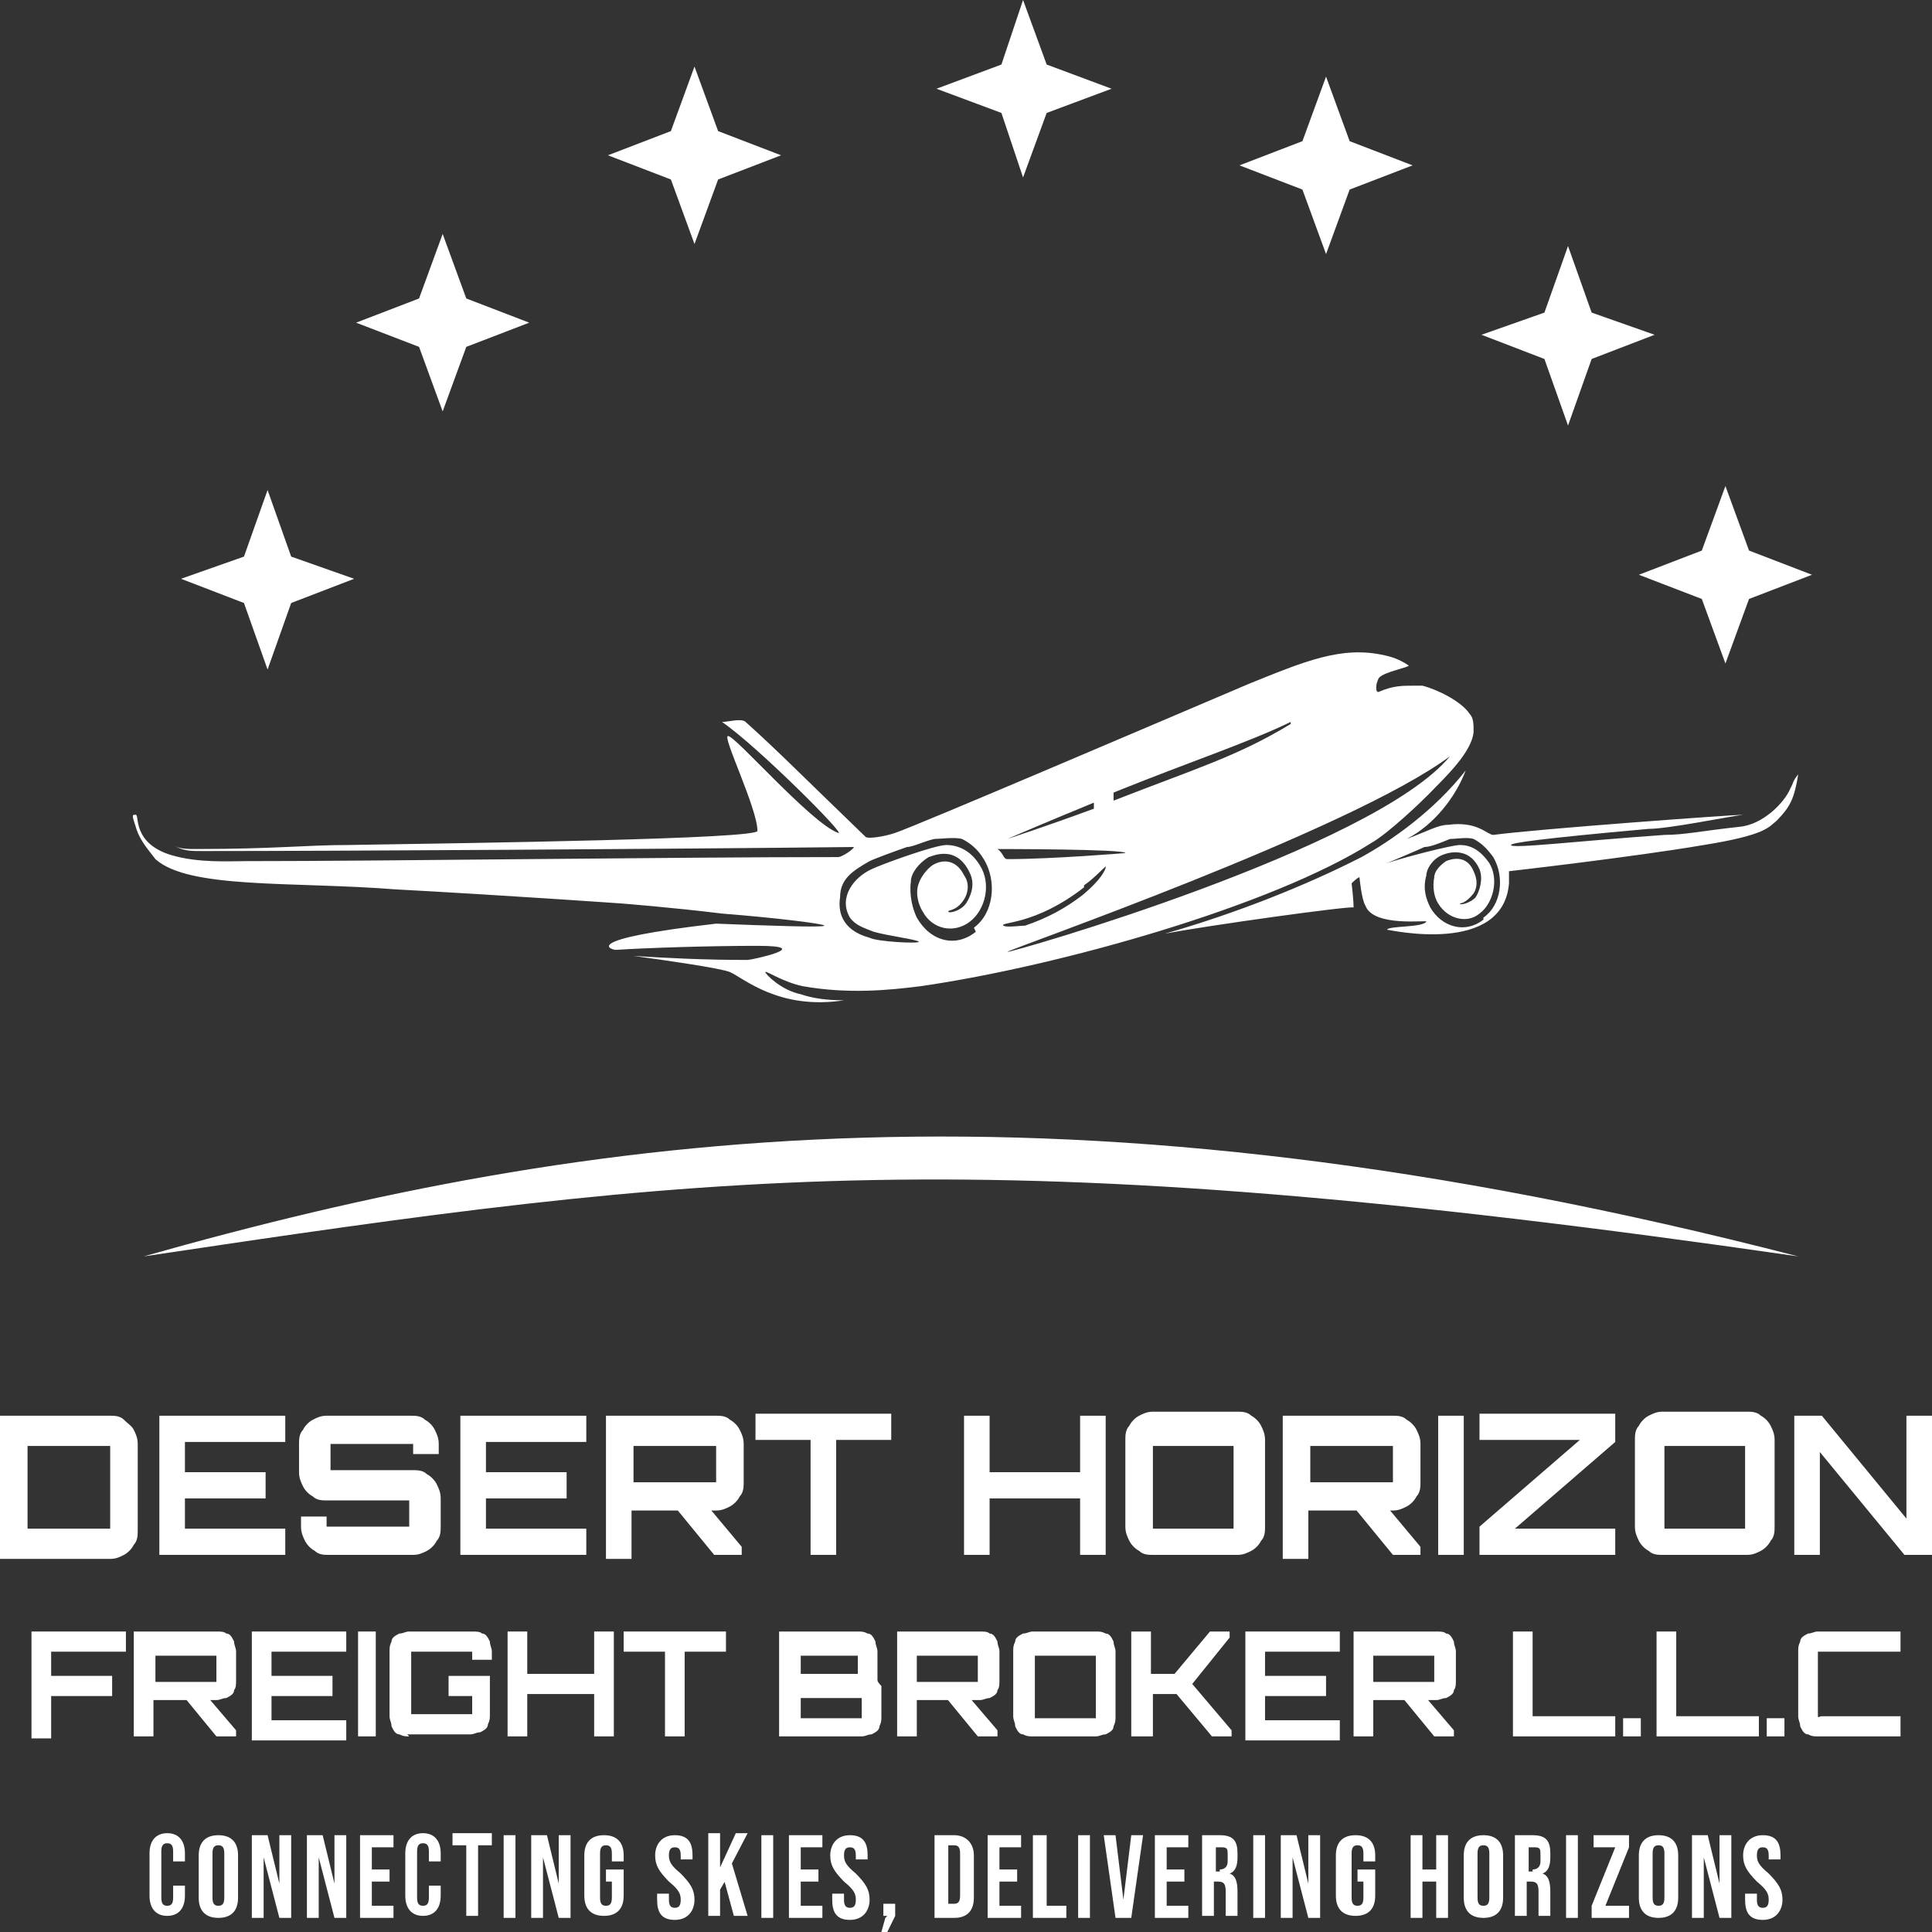 <svg width="143" height="143" viewBox="0 0 143 143" fill="none" xmlns="http://www.w3.org/2000/svg">
<rect x="0" y="0" width="143" height="143" fill="#333333" stroke="none"/>
<path d="M10.63 92.995C43.832 83.591 78.781 78.963 133.098 92.995C72.228 84.188 52.569 86.725 10.63 92.995Z" fill="white"/>
<path d="M0 104.787H8.155C8.446 104.787 8.883 104.787 9.174 105.086C9.465 105.384 9.757 105.533 9.902 105.832C10.048 106.13 10.194 106.429 10.194 106.877V113.295C10.194 113.594 10.194 114.042 9.902 114.34C9.757 114.639 9.465 114.937 9.174 115.087C8.883 115.236 8.592 115.385 8.155 115.385H0V104.787ZM2.039 113.146H8.155V107.026H2.039V113.146Z" fill="white"/>
<path d="M11.795 115.087V104.787H21.115V106.728H13.688V108.967H19.659V110.907H13.688V113.146H21.115V115.087H11.795Z" fill="white"/>
<path d="M24.319 115.087C24.027 115.087 23.591 115.087 23.299 114.788C23.008 114.639 22.717 114.34 22.571 114.042C22.426 113.743 22.28 113.445 22.28 112.997V112.251H24.173V112.997H30.289V111.056H24.173C23.882 111.056 23.445 111.056 23.154 110.758C22.863 110.609 22.571 110.31 22.426 110.011C22.28 109.713 22.134 109.414 22.134 108.967V106.877C22.134 106.578 22.134 106.13 22.426 105.832C22.571 105.533 22.863 105.235 23.154 105.086C23.445 104.936 23.736 104.787 24.173 104.787H30.435C30.726 104.787 31.163 104.787 31.454 105.086C31.745 105.235 32.037 105.533 32.182 105.832C32.328 106.13 32.474 106.429 32.474 106.877V107.623H30.58V106.877H24.464V108.817H30.58C30.872 108.817 31.308 108.817 31.6 109.116C31.891 109.265 32.182 109.564 32.328 109.862C32.474 110.161 32.619 110.459 32.619 110.907V112.997C32.619 113.295 32.619 113.743 32.328 114.042C32.182 114.34 31.891 114.639 31.6 114.788C31.308 114.937 31.017 115.087 30.58 115.087H24.319Z" fill="white"/>
<path d="M34.075 115.087V104.787H43.395V106.728H35.968V108.967H41.939V110.907H35.968V113.146H43.395V115.087H34.075Z" fill="white"/>
<path d="M44.851 104.787H53.006C53.297 104.787 53.734 104.787 54.026 105.086C54.317 105.235 54.608 105.533 54.754 105.832C54.899 106.13 55.045 106.429 55.045 106.877V109.713C55.045 110.011 55.045 110.459 54.754 110.758C54.608 111.056 54.317 111.355 54.026 111.504C53.734 111.653 53.443 111.803 53.006 111.803H46.744V115.385H44.851V104.787ZM46.89 109.713H53.006V107.026H46.89V109.713ZM52.861 115.087L49.802 111.355H52.278L54.899 114.49V115.087H52.861Z" fill="white"/>
<path d="M59.996 115.087V106.578H55.919V104.638H65.966V106.578H61.889V115.087H59.996Z" fill="white"/>
<path d="M71.354 115.087V104.787H73.247V108.967H79.946V104.787H81.839V115.087H79.946V110.907H73.247V115.087H71.354Z" fill="white"/>
<path d="M85.334 115.087C85.043 115.087 84.606 115.087 84.315 114.788C84.023 114.639 83.732 114.34 83.587 114.042C83.441 113.743 83.295 113.445 83.295 112.997V106.578C83.295 106.28 83.295 105.832 83.587 105.533C83.732 105.235 84.023 104.936 84.315 104.787C84.606 104.638 84.897 104.489 85.334 104.489H91.596C91.887 104.489 92.324 104.489 92.615 104.787C92.906 104.936 93.198 105.235 93.343 105.533C93.489 105.832 93.634 106.13 93.634 106.578V112.997C93.634 113.295 93.634 113.743 93.343 114.042C93.198 114.34 92.906 114.639 92.615 114.788C92.324 114.937 92.033 115.087 91.596 115.087H85.334ZM85.334 113.146H91.305V107.026H85.334V113.146Z" fill="white"/>
<path d="M94.945 104.787H103.1C103.391 104.787 103.828 104.787 104.119 105.086C104.41 105.235 104.702 105.533 104.847 105.832C104.993 106.13 105.138 106.429 105.138 106.877V109.713C105.138 110.011 105.138 110.459 104.847 110.758C104.702 111.056 104.41 111.355 104.119 111.504C103.828 111.653 103.537 111.803 103.1 111.803H96.838V115.385H94.945V104.787ZM96.984 109.713H103.1V107.026H96.984V109.713ZM103.1 115.087L100.042 111.355H102.517L105.138 114.49V115.087H103.1Z" fill="white"/>
<path d="M106.449 115.087V104.787H108.342V115.087H106.449Z" fill="white"/>
<path d="M109.507 115.087V112.997L116.934 106.578H109.507V104.638H119.555V106.728L112.128 113.146H119.555V115.087H109.507Z" fill="white"/>
<path d="M123.05 115.087C122.759 115.087 122.322 115.087 122.031 114.788C121.739 114.639 121.448 114.34 121.302 114.042C121.157 113.743 121.011 113.445 121.011 112.997V106.578C121.011 106.28 121.011 105.832 121.302 105.533C121.448 105.235 121.739 104.936 122.031 104.787C122.322 104.638 122.613 104.489 123.05 104.489H129.312C129.603 104.489 130.04 104.489 130.331 104.787C130.622 104.936 130.913 105.235 131.059 105.533C131.205 105.832 131.35 106.13 131.35 106.578V112.997C131.35 113.295 131.35 113.743 131.059 114.042C130.913 114.34 130.622 114.639 130.331 114.788C130.04 114.937 129.748 115.087 129.312 115.087H123.05ZM123.196 113.146H129.166V107.026H123.196V113.146Z" fill="white"/>
<path d="M132.807 115.087V104.787H134.845L141.107 112.4V104.787H143V115.087H140.961L134.7 107.474V115.087H132.807Z" fill="white"/>
<path d="M2.33 120.759H9.32V122.252H3.786V124.043H8.3V125.535H3.786V128.67H2.33V120.759Z" fill="white"/>
<path d="M9.902 128.521V120.759H16.018C16.31 120.759 16.601 120.759 16.746 120.908C17.038 120.908 17.183 121.207 17.329 121.505C17.329 121.804 17.474 121.953 17.474 122.252V124.341C17.474 124.64 17.474 124.938 17.329 125.088C17.329 125.386 17.038 125.535 16.746 125.685C16.455 125.685 16.31 125.834 16.018 125.834H11.358V128.521H9.902ZM11.504 124.491H16.018V122.55H11.504V124.491ZM16.018 128.521L13.688 125.685H15.436L17.474 128.073V128.521H16.018Z" fill="white"/>
<path d="M18.64 120.759H25.629V122.252H20.096V124.043H24.61V125.535H20.096V127.327H25.629V128.819H18.64V120.759Z" fill="white"/>
<path d="M26.503 128.521V120.759H27.814V128.521H26.503Z" fill="white"/>
<path d="M30.289 128.521C29.998 128.521 29.852 128.521 29.561 128.372C29.27 128.372 29.124 128.073 28.979 127.775C28.979 127.476 28.833 127.327 28.833 127.028V122.252C28.833 121.953 28.833 121.804 28.979 121.505C28.979 121.207 29.27 121.057 29.561 120.908C29.852 120.908 29.998 120.759 30.289 120.759H34.949C35.24 120.759 35.532 120.759 35.677 120.908C35.968 120.908 36.114 121.207 36.26 121.505C36.26 121.804 36.405 121.953 36.405 122.252V122.849H34.949V122.252H30.435V126.879H34.949V125.535H33.202V124.043H36.26V126.879C36.26 127.177 36.26 127.327 36.114 127.625C36.114 127.924 35.823 128.073 35.532 128.222C35.24 128.222 35.095 128.372 34.803 128.372H30.144L30.289 128.521Z" fill="white"/>
<path d="M37.57 128.521V120.759H39.026V123.894H43.978V120.759H45.434V128.521H43.978V125.386H39.026V128.521H37.57Z" fill="white"/>
<path d="M49.22 128.521V122.252H46.162V120.759H53.734V122.252H50.676V128.521H49.22Z" fill="white"/>
<path d="M57.666 120.759H63.491C63.782 120.759 63.928 120.759 64.219 120.908C64.51 120.908 64.656 121.207 64.801 121.505C64.801 121.804 64.947 121.953 64.947 122.252V123.744C64.947 123.744 64.947 123.894 64.947 124.043C64.947 124.192 64.947 124.192 64.947 124.341C64.947 124.491 65.093 124.64 65.238 124.789C65.238 124.938 65.238 125.088 65.238 125.386V127.028C65.238 127.327 65.238 127.476 65.093 127.775C65.093 128.073 64.801 128.222 64.51 128.372C64.219 128.372 64.073 128.521 63.782 128.521H57.666V120.759ZM59.268 123.894H63.491V122.55H59.268V123.894ZM59.268 127.177H63.782V125.685H59.268V127.177Z" fill="white"/>
<path d="M66.403 128.521V120.759H72.519C72.811 120.759 73.102 120.759 73.247 120.908C73.539 120.908 73.684 121.207 73.83 121.505C73.83 121.804 73.976 121.953 73.976 122.252V124.341C73.976 124.64 73.975 124.938 73.83 125.088C73.83 125.386 73.539 125.535 73.247 125.685C72.956 125.685 72.811 125.834 72.519 125.834H67.859V128.521H66.403ZM67.859 124.491H72.374V122.55H67.859V124.491ZM72.374 128.521L70.044 125.685H71.791L73.83 128.073V128.521H72.374Z" fill="white"/>
<path d="M76.451 128.521C76.16 128.521 76.014 128.521 75.723 128.372C75.432 128.372 75.286 128.073 75.141 127.775C75.141 127.476 74.995 127.327 74.995 127.028V122.252C74.995 121.953 74.995 121.804 75.141 121.505C75.141 121.207 75.432 121.057 75.723 120.908C76.014 120.908 76.16 120.759 76.451 120.759H81.111C81.402 120.759 81.548 120.759 81.839 120.908C82.13 120.908 82.276 121.207 82.422 121.505C82.422 121.804 82.567 121.953 82.567 122.252V127.028C82.567 127.327 82.567 127.476 82.422 127.775C82.422 128.073 82.13 128.222 81.839 128.372C81.548 128.372 81.402 128.521 81.111 128.521H76.451ZM76.597 127.177H81.111V122.55H76.597V127.177Z" fill="white"/>
<path d="M83.732 128.521V120.759H85.188V123.894H86.936L89.557 120.759H91.013V121.207L88.246 124.64L91.159 128.073V128.521H89.703L87.082 125.386H85.334V128.521H83.732Z" fill="white"/>
<path d="M92.178 120.759H99.168V122.252H93.634V124.043H98.149V125.535H93.634V127.327H99.168V128.819H92.178V120.759Z" fill="white"/>
<path d="M100.187 128.521V120.759H106.303C106.595 120.759 106.886 120.759 107.032 120.908C107.323 120.908 107.468 121.207 107.614 121.505C107.614 121.804 107.76 121.953 107.76 122.252V124.341C107.76 124.64 107.76 124.938 107.614 125.088C107.614 125.386 107.323 125.535 107.032 125.685C106.74 125.685 106.595 125.834 106.303 125.834H101.644V128.521H100.187ZM101.644 124.491H106.158V122.55H101.644V124.491ZM106.158 128.521L103.828 125.685H105.575L107.614 128.073V128.521H106.158Z" fill="white"/>
<path d="M111.983 128.521V120.759H113.439V127.028H119.555V128.521H111.983Z" fill="white"/>
<path d="M120.137 128.521V127.177H121.448V128.521H120.137Z" fill="white"/>
<path d="M122.613 128.521V120.759H124.069V127.028H130.185V128.521H122.613Z" fill="white"/>
<path d="M130.768 128.521V127.177H132.078V128.521H130.768Z" fill="white"/>
<path d="M134.554 128.521C134.263 128.521 134.117 128.521 133.826 128.372C133.535 128.372 133.389 128.073 133.243 127.775C133.243 127.476 133.098 127.327 133.098 127.028V122.252C133.098 121.953 133.098 121.804 133.243 121.505C133.243 121.207 133.535 121.057 133.826 120.908C134.117 120.908 134.263 120.759 134.554 120.759H140.67V122.252H134.845C134.845 122.252 134.7 122.252 134.554 122.252C134.554 122.252 134.554 122.401 134.554 122.55V126.73C134.554 126.73 134.554 126.879 134.554 127.028C134.554 127.177 134.7 127.028 134.845 127.028H140.67V128.521H134.554Z" fill="white"/>
<path d="M11.067 140.462V137.178C11.067 136.283 11.504 135.686 12.378 135.686C13.252 135.686 13.688 136.283 13.688 137.178V137.776H12.815V137.029C12.815 136.581 12.669 136.432 12.378 136.432C12.087 136.432 11.941 136.581 11.941 137.029V140.462C11.941 140.91 12.087 141.059 12.378 141.059C12.669 141.059 12.815 140.91 12.815 140.462V139.567H13.688V140.313C13.688 141.209 13.252 141.806 12.378 141.806C11.504 141.806 11.067 141.209 11.067 140.313V140.462Z" fill="white"/>
<path d="M14.708 140.462V137.328C14.708 136.432 15.145 135.835 16.164 135.835C17.183 135.835 17.62 136.432 17.62 137.328V140.462C17.62 141.358 17.183 141.955 16.164 141.955C15.145 141.955 14.708 141.358 14.708 140.462ZM16.601 140.462V137.178C16.601 136.731 16.455 136.581 16.164 136.581C15.873 136.581 15.727 136.731 15.727 137.178V140.462C15.727 140.91 15.873 141.059 16.164 141.059C16.455 141.059 16.601 140.91 16.601 140.462Z" fill="white"/>
<path d="M18.64 135.835H19.805L20.678 139.418V135.835H21.552V141.955H20.678L19.513 137.477V141.955H18.64V135.835Z" fill="white"/>
<path d="M22.717 135.835H23.882L24.756 139.418V135.835H25.629V141.955H24.756L23.591 137.477V141.955H22.717V135.835Z" fill="white"/>
<path d="M26.649 135.835H29.124V136.731H27.522V138.373H28.833V139.268H27.522V141.059H29.124V141.955H26.649V135.835Z" fill="white"/>
<path d="M29.998 140.462V137.178C29.998 136.283 30.435 135.686 31.308 135.686C32.182 135.686 32.619 136.283 32.619 137.178V137.776H31.745V137.029C31.745 136.581 31.6 136.432 31.308 136.432C31.017 136.432 30.872 136.581 30.872 137.029V140.462C30.872 140.91 31.017 141.059 31.308 141.059C31.6 141.059 31.745 140.91 31.745 140.462V139.567H32.619V140.313C32.619 141.209 32.182 141.806 31.308 141.806C30.435 141.806 29.998 141.209 29.998 140.313V140.462Z" fill="white"/>
<path d="M34.512 136.581H33.493V135.686H36.405V136.581H35.386V141.806H34.512V136.581Z" fill="white"/>
<path d="M37.279 135.835H38.153V141.955H37.279V135.835Z" fill="white"/>
<path d="M39.318 135.835H40.483L41.356 139.418V135.835H42.23V141.955H41.356L40.191 137.477V141.955H39.318V135.835Z" fill="white"/>
<path d="M43.249 140.462V137.328C43.249 136.432 43.686 135.835 44.706 135.835C45.725 135.835 46.162 136.432 46.162 137.328V137.776H45.288V137.178C45.288 136.731 45.143 136.581 44.851 136.581C44.56 136.581 44.414 136.731 44.414 137.178V140.462C44.414 140.91 44.56 141.059 44.851 141.059C45.143 141.059 45.288 140.91 45.288 140.462V139.268H44.851V138.373H46.162V140.313C46.162 141.209 45.725 141.806 44.706 141.806C43.686 141.806 43.249 141.209 43.249 140.313V140.462Z" fill="white"/>
<path d="M48.638 140.164H49.511V140.612C49.511 141.059 49.657 141.209 49.948 141.209C50.239 141.209 50.385 141.059 50.385 140.612C50.385 140.164 50.239 139.865 49.511 139.268C48.783 138.522 48.492 138.074 48.492 137.328C48.492 136.581 48.929 135.835 49.948 135.835C50.967 135.835 51.259 136.432 51.259 137.328V137.626H50.385V137.328C50.385 136.88 50.239 136.731 49.948 136.731C49.657 136.731 49.511 136.88 49.511 137.328C49.511 137.776 49.657 138.074 50.385 138.671C51.113 139.418 51.404 139.865 51.404 140.612C51.404 141.358 50.967 142.104 49.948 142.104C48.929 142.104 48.638 141.507 48.638 140.612V140.164Z" fill="white"/>
<path d="M53.734 139.119L53.297 139.865V141.806H52.424V135.686H53.297V138.223L54.462 135.686H55.336L54.171 137.925L55.336 141.806H54.317L53.589 139.119H53.734Z" fill="white"/>
<path d="M56.355 135.835H57.229V141.955H56.355V135.835Z" fill="white"/>
<path d="M58.394 135.835H60.87V136.731H59.268V138.373H60.578V139.268H59.268V141.059H60.87V141.955H58.394V135.835Z" fill="white"/>
<path d="M61.598 140.164H62.471V140.612C62.471 141.059 62.617 141.209 62.908 141.209C63.2 141.209 63.345 141.059 63.345 140.612C63.345 140.164 63.2 139.865 62.471 139.268C61.743 138.522 61.452 138.074 61.452 137.328C61.452 136.581 61.889 135.835 62.908 135.835C63.928 135.835 64.219 136.432 64.219 137.328V137.626H63.345V137.328C63.345 136.88 63.2 136.731 62.908 136.731C62.617 136.731 62.471 136.88 62.471 137.328C62.471 137.776 62.617 138.074 63.345 138.671C64.073 139.418 64.365 139.865 64.365 140.612C64.365 141.358 63.928 142.104 62.908 142.104C61.889 142.104 61.598 141.507 61.598 140.612V140.164Z" fill="white"/>
<path d="M65.675 141.806H65.384V140.91H66.258V141.806L65.675 143H65.238L65.529 141.955L65.675 141.806Z" fill="white"/>
<path d="M69.17 135.835H70.626C71.5 135.835 72.082 136.432 72.082 137.328V140.462C72.082 141.358 71.646 141.955 70.626 141.955H69.17V135.835ZM70.626 140.91C70.918 140.91 71.063 140.761 71.063 140.313V137.178C71.063 136.731 70.918 136.581 70.626 136.581H70.189V140.91H70.626Z" fill="white"/>
<path d="M73.102 135.835H75.577V136.731H73.976V138.373H75.286V139.268H73.976V141.059H75.577V141.955H73.102V135.835Z" fill="white"/>
<path d="M77.471 135.835V141.059H78.927V141.955H76.451V135.835H77.471Z" fill="white"/>
<path d="M79.8 135.835H80.674V141.955H79.8V135.835Z" fill="white"/>
<path d="M81.694 135.835H82.567L83.15 140.612L83.732 135.835H84.606L83.732 141.955H82.567L81.694 135.835Z" fill="white"/>
<path d="M85.48 135.835H87.955V136.731H86.353V138.373H87.664V139.268H86.353V141.059H87.955V141.955H85.48V135.835Z" fill="white"/>
<path d="M88.975 135.835H90.285C91.305 135.835 91.596 136.283 91.596 137.178V137.477C91.596 138.074 91.45 138.522 91.013 138.671C91.45 138.82 91.596 139.268 91.596 140.015V141.059C91.596 141.358 91.596 141.507 91.596 141.806H90.722C90.722 141.657 90.722 141.507 90.722 141.059V140.015C90.722 139.418 90.576 139.268 90.139 139.268H89.848V141.806H88.975V135.686V135.835ZM90.285 138.373C90.576 138.373 90.868 138.223 90.868 137.776V137.328C90.868 136.88 90.868 136.731 90.431 136.731H89.994V138.522H90.285V138.373Z" fill="white"/>
<path d="M92.761 135.835H93.634V141.955H92.761V135.835Z" fill="white"/>
<path d="M94.799 135.835H95.964L96.838 139.418V135.835H97.712V141.955H96.838L95.673 137.477V141.955H94.799V135.835Z" fill="white"/>
<path d="M98.877 140.462V137.328C98.877 136.432 99.314 135.835 100.333 135.835C101.352 135.835 101.789 136.432 101.789 137.328V137.776H100.915V137.178C100.915 136.731 100.77 136.581 100.479 136.581C100.187 136.581 100.042 136.731 100.042 137.178V140.462C100.042 140.91 100.187 141.059 100.479 141.059C100.77 141.059 100.915 140.91 100.915 140.462V139.268H100.479V138.373H101.789V140.313C101.789 141.209 101.352 141.806 100.333 141.806C99.314 141.806 98.877 141.209 98.877 140.313V140.462Z" fill="white"/>
<path d="M104.41 135.835H105.284V138.373H106.303V135.835H107.177V141.955H106.303V139.268H105.284V141.955H104.41V135.835Z" fill="white"/>
<path d="M108.342 140.462V137.328C108.342 136.432 108.779 135.835 109.798 135.835C110.818 135.835 111.255 136.432 111.255 137.328V140.462C111.255 141.358 110.818 141.955 109.798 141.955C108.779 141.955 108.342 141.358 108.342 140.462ZM110.235 140.462V137.178C110.235 136.731 110.09 136.581 109.798 136.581C109.507 136.581 109.362 136.731 109.362 137.178V140.462C109.362 140.91 109.507 141.059 109.798 141.059C110.09 141.059 110.235 140.91 110.235 140.462Z" fill="white"/>
<path d="M112.128 135.835H113.439C114.458 135.835 114.749 136.283 114.749 137.178V137.477C114.749 138.074 114.604 138.522 114.167 138.671C114.604 138.82 114.749 139.268 114.749 140.015V141.059C114.749 141.358 114.749 141.507 114.749 141.806H113.876C113.876 141.657 113.876 141.507 113.876 141.059V140.015C113.876 139.418 113.73 139.268 113.293 139.268H113.002V141.806H112.128V135.686V135.835ZM113.439 138.373C113.73 138.373 114.021 138.223 114.021 137.776V137.328C114.021 136.88 114.021 136.731 113.585 136.731H113.148V138.522H113.439V138.373Z" fill="white"/>
<path d="M115.914 135.835H116.788V141.955H115.914V135.835Z" fill="white"/>
<path d="M117.808 141.059L119.555 136.731H117.953V135.835H120.574V136.731L118.827 141.059H120.574V141.955H117.808V141.059Z" fill="white"/>
<path d="M121.302 140.462V137.328C121.302 136.432 121.739 135.835 122.759 135.835C123.778 135.835 124.215 136.432 124.215 137.328V140.462C124.215 141.358 123.778 141.955 122.759 141.955C121.739 141.955 121.302 141.358 121.302 140.462ZM123.195 140.462V137.178C123.195 136.731 123.05 136.581 122.759 136.581C122.467 136.581 122.322 136.731 122.322 137.178V140.462C122.322 140.91 122.467 141.059 122.759 141.059C123.05 141.059 123.195 140.91 123.195 140.462Z" fill="white"/>
<path d="M125.234 135.835H126.399L127.273 139.418V135.835H128.147V141.955H127.273L126.108 137.477V141.955H125.234V135.835Z" fill="white"/>
<path d="M129.166 140.164H130.04V140.612C130.04 141.059 130.185 141.209 130.477 141.209C130.768 141.209 130.913 141.059 130.913 140.612C130.913 140.164 130.768 139.865 130.04 139.268C129.312 138.522 129.02 138.074 129.02 137.328C129.02 136.581 129.457 135.835 130.477 135.835C131.496 135.835 131.787 136.432 131.787 137.328V137.626H130.913V137.328C130.913 136.88 130.768 136.731 130.477 136.731C130.185 136.731 130.04 136.88 130.04 137.328C130.04 137.776 130.185 138.074 130.913 138.671C131.642 139.418 131.933 139.865 131.933 140.612C131.933 141.358 131.496 142.104 130.477 142.104C129.457 142.104 129.166 141.507 129.166 140.612V140.164Z" fill="white"/>
<path d="M19.805 36.272L21.552 41.198L26.212 42.84L21.552 44.632L19.805 49.557L18.057 44.632L13.397 42.84L18.057 41.198L19.805 36.272Z" fill="white"/>
<path d="M32.765 17.315L34.512 22.092L39.172 23.883L34.512 25.674L32.765 30.451L31.017 25.674L26.357 23.883L31.017 22.092L32.765 17.315Z" fill="white"/>
<path d="M51.404 4.926L53.152 9.703L57.812 11.494L53.152 13.285L51.404 18.062L49.657 13.285L44.997 11.494L49.657 9.703L51.404 4.926Z" fill="white"/>
<path d="M75.723 0L77.471 4.777L82.276 6.568L77.471 8.359L75.723 13.136L74.121 8.359L69.316 6.568L74.121 4.777L75.723 0Z" fill="white"/>
<path d="M98.149 5.672L99.896 10.449L104.556 12.24L99.896 14.031L98.149 18.808L96.401 14.031L91.741 12.24L96.401 10.449L98.149 5.672Z" fill="white"/>
<path d="M116.06 18.211L117.808 23.137L122.467 24.779L117.808 26.57L116.06 31.496L114.313 26.57L109.653 24.779L114.313 23.137L116.06 18.211Z" fill="white"/>
<path d="M127.71 35.974L129.457 40.751L134.117 42.542L129.457 44.333L127.71 49.11L125.962 44.333L121.302 42.542L125.962 40.751L127.71 35.974Z" fill="white"/>
<path d="M132.515 58.364C132.078 59.409 130.477 61.051 128.729 61.2C125.962 61.499 124.652 61.797 123.196 61.797C116.788 62.245 111.837 62.842 111.837 62.544C111.837 62.395 113.73 62.096 122.031 61.35C123.487 61.35 127.855 60.454 129.02 60.305C128.292 60.305 113.876 61.35 110.526 61.797C110.09 61.797 109.362 60.753 107.177 61.051C106.449 61.051 105.721 61.499 104.119 62.096C106.158 61.051 107.76 58.961 108.488 57.021C106.158 60.006 102.954 62.245 100.77 63.44C96.692 65.529 91.45 67.619 86.208 69.112C89.266 68.515 100.042 67.022 100.187 67.171C100.187 66.574 100.042 65.38 100.042 65.38C100.042 65.38 100.479 64.932 100.624 64.932C100.624 64.932 100.77 66.574 101.061 67.022C101.644 68.664 105.721 68.067 105.575 68.216C105.284 68.664 102.809 68.515 102.663 68.813C102.809 68.813 111.255 70.754 111.691 65.38C111.691 65.231 111.691 64.634 111.691 64.484C111.691 64.484 120.866 63.44 126.108 62.544C130.768 61.797 130.913 61.2 131.496 60.753C132.515 59.708 132.807 59.111 133.098 57.319C133.098 57.319 132.807 57.618 132.661 58.066L132.515 58.364ZM109.798 68.067C108.488 69.112 106.74 68.664 105.867 67.171C105.575 66.574 105.284 65.828 105.575 64.783C105.575 64.335 106.012 63.589 106.74 63.29C106.74 63.29 108.633 62.395 109.507 64.335C109.798 65.081 109.507 65.977 109.216 66.425C108.779 66.873 108.051 67.022 108.051 66.873C108.051 66.873 108.488 66.873 109.07 66.126C109.362 65.678 109.362 65.081 109.07 64.484C108.633 63.44 107.76 63.44 107.032 63.738C106.595 64.037 106.158 64.484 106.158 64.932C106.012 65.678 106.158 66.425 106.449 66.873C107.177 68.067 108.633 68.365 109.507 67.619C110.526 66.873 110.963 65.081 110.235 63.887C109.507 62.842 108.779 62.544 108.051 62.544C107.468 62.544 103.974 63.44 102.663 63.887C102.663 63.887 105.138 62.842 105.43 62.693C105.867 62.693 106.595 62.395 107.323 62.096C107.76 62.096 108.633 61.947 109.07 62.096C109.653 62.395 110.09 62.842 110.526 63.44C111.4 64.932 111.109 67.022 109.798 67.918V68.067Z" fill="white"/>
<path d="M105.867 58.663C107.032 57.469 108.925 55.677 109.07 54.185C109.07 53.588 109.07 53.14 108.779 52.841C108.197 51.946 106.449 51.05 105.284 50.752C104.993 50.752 104.702 50.752 104.556 50.752C103.828 50.752 103.1 50.752 102.08 51.199C101.789 51.349 101.789 50.602 102.08 50.154C102.517 49.707 104.265 49.408 104.265 49.259C103.828 48.96 103.245 48.662 102.517 48.513C99.314 47.766 96.547 48.96 92.469 50.602C86.499 53.14 68.005 61.051 66.258 61.648C65.384 61.947 64.219 62.096 64.073 61.947C59.122 57.17 57.52 55.528 55.19 53.438C54.899 53.14 53.88 53.438 53.443 53.438C56.064 55.23 62.763 61.947 62.035 61.648C59.996 60.902 54.317 54.334 53.88 54.483C53.443 54.483 56.064 59.857 56.064 61.499C56.064 62.096 35.386 62.395 25.775 62.544C22.717 62.544 20.241 62.842 14.562 62.842C13.834 62.842 13.252 62.842 12.815 62.544C13.543 62.992 14.125 62.992 14.853 62.992C25.047 62.992 49.802 62.842 63.2 62.693C63.2 62.842 62.326 63.439 62.035 63.439C49.366 63.439 28.542 63.738 18.203 63.738C16.892 63.738 14.708 63.887 12.669 63.29C9.757 62.395 10.339 60.305 10.048 60.305C9.757 60.305 9.757 60.305 10.048 61.2C10.339 62.245 11.067 62.992 11.504 63.589C13.98 65.828 21.698 65.231 29.27 65.828C37.57 66.276 46.016 66.873 46.016 66.873C46.016 66.873 49.802 67.171 53.443 67.619C57.229 67.918 61.015 68.365 61.015 68.515C61.015 68.664 56.792 68.515 53.006 68.365C42.667 69.559 45.288 70.306 45.579 70.306C47.909 70.157 52.424 70.007 56.064 70.007C60.433 70.007 55.627 71.052 55.336 71.052C51.987 71.052 49.22 70.903 46.89 70.754C49.074 71.052 53.297 71.649 54.026 71.948C55.045 72.396 57.666 74.784 62.471 74.038C61.161 74.038 60.142 73.888 59.268 73.59C57.812 73.291 56.647 72.097 56.647 71.948C56.647 71.799 57.957 72.694 59.413 72.993C62.763 73.59 65.821 73.291 68.151 72.993C78.49 71.5 94.217 67.022 101.498 62.395C102.809 61.648 105.284 59.26 105.721 58.812L105.867 58.663ZM95.528 53.588C91.596 55.976 88.538 56.872 82.422 59.26V58.961C82.422 58.961 82.422 58.812 82.422 58.663C87.955 56.424 92.469 54.931 95.528 53.438V53.588ZM80.965 59.409V59.857C77.325 61.2 74.558 62.096 74.558 62.096C74.558 62.096 77.325 60.902 80.965 59.409ZM72.228 68.962C70.772 70.157 68.879 69.709 67.859 67.918C67.568 67.32 67.277 66.276 67.423 65.231C67.423 64.634 68.005 63.887 68.733 63.439C68.879 63.439 70.772 62.395 71.791 64.634C72.228 65.529 71.791 66.425 71.5 66.873C71.063 67.47 70.189 67.619 70.189 67.47C70.189 67.32 70.772 67.47 71.354 66.574C71.646 66.126 71.791 65.38 71.354 64.783C70.772 63.589 69.752 63.589 69.024 64.037C68.588 64.335 68.151 64.932 68.005 65.38C67.714 66.126 68.005 67.022 68.296 67.47C69.024 68.813 70.626 69.112 71.791 68.216C72.956 67.32 73.393 65.38 72.519 64.037C71.791 62.842 70.772 62.544 70.044 62.544C69.17 62.544 65.093 64.037 64.51 64.335C63.2 64.932 62.035 66.425 62.908 67.918C63.345 68.515 63.928 68.664 64.656 68.962C65.675 69.261 68.005 69.559 68.005 69.709C68.005 69.858 64.947 69.709 64.365 69.41C62.18 68.813 62.035 67.32 62.18 66.425C62.18 65.081 63.054 64.484 64.365 63.738C64.656 63.589 66.258 62.992 67.131 62.693C67.568 62.693 68.442 62.245 69.17 62.096C69.607 62.096 70.626 61.947 71.209 62.096C71.791 62.395 72.374 62.842 72.811 63.589C73.83 65.231 73.539 67.619 72.082 68.664L72.228 68.962ZM83.295 63.141C83.295 63.141 77.907 63.589 74.558 63.589C74.267 63.589 74.267 63.141 73.83 62.842C73.975 62.842 83.295 62.842 83.295 63.141ZM80.237 65.529C81.111 64.932 81.985 63.887 81.839 64.186C81.839 64.335 81.548 65.081 80.092 66.276C78.927 67.171 77.616 67.918 75.869 68.515C75.432 68.515 74.558 68.664 74.267 68.515C73.976 68.216 76.597 68.515 80.237 65.678V65.529ZM107.323 55.976C101.644 62.842 74.558 70.604 74.558 70.455C74.558 70.306 99.896 61.499 107.323 55.976Z" fill="white"/>
</svg>
